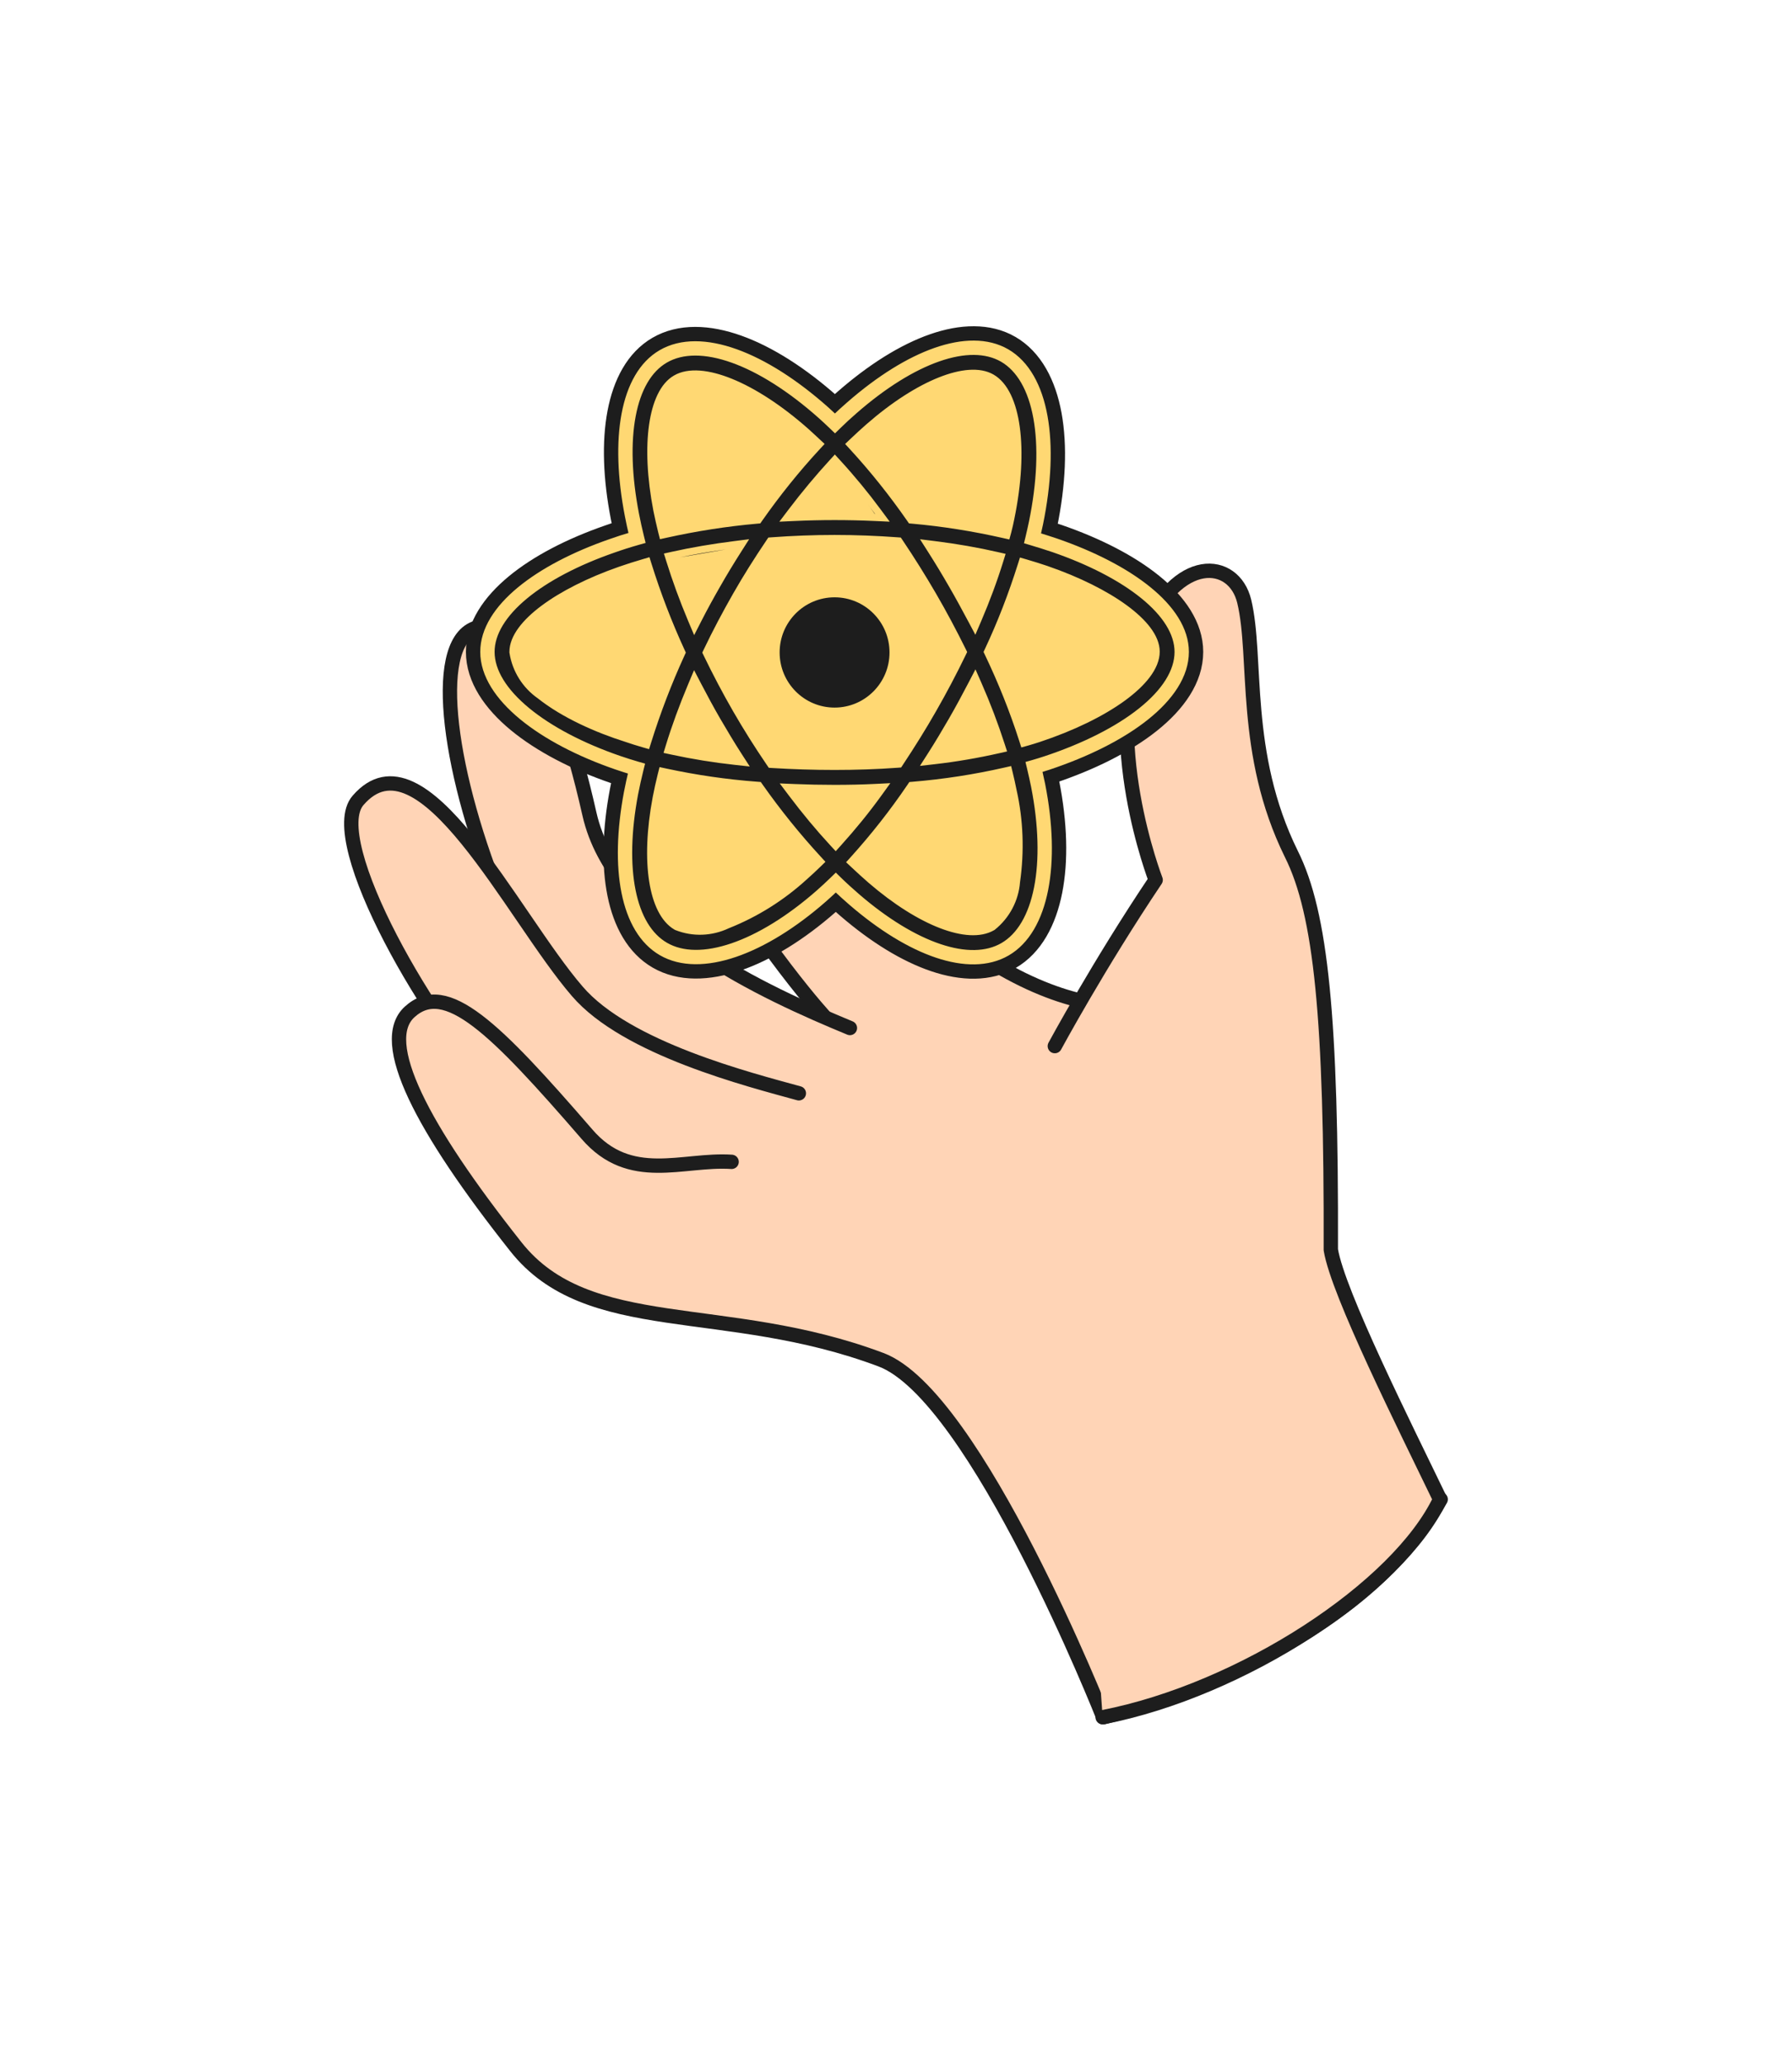 <?xml version="1.0" encoding="UTF-8"?> <svg xmlns="http://www.w3.org/2000/svg" width="250" height="288" viewBox="0 0 250 288" fill="none"><path d="M94.227 166.999C91.251 146.709 115.328 142.11 115.328 142.11C115.328 142.11 106.581 132.822 95.309 113.705C86.832 99.277 77.093 86.472 80.43 82.775C85.209 77.454 95.219 84.037 106.941 101.441C136.97 145.988 159.514 140.036 159.514 140.036C159.514 140.036 170.335 166.638 159.063 201.265C159.063 201.265 141.208 195.314 128.042 188.46C109.827 178.722 94.227 166.999 94.227 166.999Z" fill="#FFD4B6" stroke="#1D1D1D" stroke-width="2" stroke-miterlimit="10" stroke-linecap="round" stroke-linejoin="round"></path><path d="M98.372 154.735C98.372 154.735 77.091 143.102 70.147 126.33C62.663 108.294 60.048 90.079 66.18 87.644C71.68 85.39 77.271 91.612 82.231 113.525C85.748 129.125 107.029 138.593 118.572 143.373" fill="#FFD4B6"></path><path d="M98.372 154.735C98.372 154.735 77.091 143.102 70.147 126.33C62.663 108.294 60.048 90.079 66.18 87.644C71.68 85.39 77.271 91.612 82.231 113.525C85.748 129.125 107.029 138.593 118.572 143.373" stroke="#1D1D1D" stroke-width="2" stroke-miterlimit="10" stroke-linecap="round" stroke-linejoin="round"></path><path d="M103.422 169.704C103.422 169.704 85.116 167.81 70.057 153.202C60.228 143.553 45.078 117.222 49.948 111.631C58.875 101.261 71.41 127.682 80.517 138.233C87.371 146.258 104.594 150.587 111.448 152.48" fill="#FFD4B6"></path><path d="M103.422 169.704C103.422 169.704 85.116 167.81 70.057 153.202C60.228 143.553 45.078 117.222 49.948 111.631C58.875 101.261 71.41 127.682 80.517 138.233C87.371 146.258 104.594 150.587 111.448 152.48" stroke="#1D1D1D" stroke-width="2" stroke-miterlimit="10" stroke-linecap="round" stroke-linejoin="round"></path><path d="M102.067 162.039C95.213 161.588 87.909 165.195 81.867 158.161C69.062 143.373 62.209 136.519 57.159 141.118C52.56 145.266 58.873 157.35 71.948 173.852C82.048 186.657 101.075 181.427 122.897 189.633C136.153 194.592 153.918 239.5 153.918 239.5C153.918 239.5 188.365 231.745 200.989 209.111" fill="#FFD4B6"></path><path d="M102.067 162.039C95.213 161.588 87.909 165.195 81.867 158.161C69.062 143.373 62.209 136.519 57.159 141.118C52.56 145.266 58.873 157.35 71.948 173.852C82.048 186.657 101.075 181.427 122.897 189.633C136.153 194.592 153.918 239.5 153.918 239.5C153.918 239.5 188.365 231.745 200.989 209.111" stroke="#1D1D1D" stroke-width="2" stroke-miterlimit="10" stroke-linecap="round" stroke-linejoin="round"></path><path d="M147.156 145.898C147.156 145.898 153.288 134.536 161.224 122.723C161.224 122.723 153.469 102.704 159.51 88.366C164.199 77.184 172.135 77.906 173.578 83.857C175.471 91.702 173.217 105.048 180.16 119.116C184.309 127.412 185.751 142.11 185.661 174.303C186.653 180.345 196.031 199.011 200.901 209.111C195.039 221.465 173.307 235.713 153.829 239.5" fill="#FFD4B6"></path><path d="M147.156 145.898C147.156 145.898 153.288 134.536 161.224 122.723C161.224 122.723 153.469 102.704 159.51 88.366C164.199 77.184 172.135 77.906 173.578 83.857C175.471 91.702 173.217 105.048 180.16 119.116C184.309 127.412 185.751 142.11 185.661 174.303C186.653 180.345 196.031 199.011 200.901 209.111C195.039 221.465 173.307 235.713 153.829 239.5" stroke="#1D1D1D" stroke-width="2" stroke-miterlimit="10" stroke-linecap="round" stroke-linejoin="round"></path><path d="M146.527 75.869L146.525 75.868C145.679 75.579 144.828 75.307 143.972 75.052C144.097 74.522 144.215 73.989 144.324 73.455C145.465 67.909 145.669 62.871 144.936 58.831C144.204 54.8 142.522 51.686 139.817 50.122C137.222 48.619 133.862 48.686 130.202 49.964C126.535 51.243 122.497 53.759 118.464 57.277L118.464 57.278C117.79 57.867 117.129 58.471 116.479 59.09C116.082 58.715 115.677 58.346 115.264 57.984C111.039 54.224 106.786 51.531 102.927 50.15C99.077 48.772 95.543 48.677 92.84 50.246C90.246 51.752 88.627 54.702 87.903 58.515C87.178 62.336 87.337 67.097 88.363 72.355L88.363 72.356C88.538 73.238 88.73 74.118 88.941 74.994C87.907 75.296 86.903 75.616 85.938 75.953L85.937 75.953C80.987 77.684 76.898 79.916 74.037 82.446C71.18 84.971 69.5 87.839 69.5 90.828C69.5 93.915 71.3 96.929 74.321 99.584C77.349 102.244 81.657 104.596 86.821 106.365L86.822 106.365C87.509 106.598 88.201 106.818 88.898 107.025C88.668 107.977 88.461 108.938 88.277 109.908L88.277 109.909C87.302 115.077 87.188 119.744 87.944 123.492C88.698 127.234 90.335 130.126 92.921 131.62L92.921 131.62C95.589 133.161 99.093 133.105 102.896 131.808C106.709 130.509 110.894 127.943 115.005 124.344L115.005 124.344C115.541 123.874 116.076 123.384 116.611 122.872C117.323 123.549 118.053 124.209 118.799 124.851C122.778 128.282 126.757 130.712 130.374 131.928C133.987 133.141 137.305 133.162 139.887 131.664C142.553 130.117 144.254 127.045 145.033 123.096C145.814 119.137 145.685 114.222 144.625 108.858L144.625 108.857C144.492 108.185 144.342 107.502 144.176 106.809C144.611 106.676 145.04 106.54 145.462 106.401L145.463 106.401C150.824 104.62 155.28 102.281 158.407 99.626C161.527 96.977 163.38 93.961 163.38 90.834V90.834C163.378 87.826 161.641 84.942 158.709 82.404C155.772 79.86 151.581 77.613 146.527 75.869Z" fill="#FFD873" stroke="#FFD873"></path><path d="M146.364 76.341C145.374 76.004 144.378 75.689 143.374 75.397C143.54 74.72 143.694 74.039 143.835 73.354C146.098 62.344 144.618 53.474 139.566 50.555C134.729 47.753 126.796 50.673 118.793 57.654C118.006 58.343 117.235 59.052 116.481 59.782C115.978 59.297 115.462 58.823 114.933 58.358C106.545 50.893 98.138 47.749 93.091 50.679C88.254 53.486 86.816 61.824 88.854 72.259C89.058 73.291 89.287 74.318 89.541 75.341C88.351 75.68 87.201 76.041 86.102 76.425C76.281 79.859 70 85.244 70 90.828C70 96.598 76.741 102.384 86.983 105.892C87.814 106.174 88.652 106.437 89.498 106.679C89.223 107.774 88.98 108.882 88.769 110.001C86.834 120.256 88.343 128.397 93.171 131.187C98.157 134.068 106.522 131.107 114.675 123.968C115.32 123.403 115.965 122.806 116.61 122.178C117.426 122.966 118.264 123.731 119.126 124.473C127.02 131.28 134.816 134.029 139.636 131.231C144.618 128.34 146.238 119.595 144.135 108.954C143.973 108.142 143.788 107.312 143.577 106.466C144.165 106.292 144.741 106.112 145.305 105.926C155.947 102.391 162.88 96.675 162.88 90.834C162.876 85.223 156.394 79.803 146.364 76.341ZM121.403 60.653C128.258 54.672 134.667 52.312 137.589 53.999C140.698 55.797 141.907 63.045 139.953 72.551C139.824 73.17 139.685 73.787 139.535 74.403C135.444 73.472 131.295 72.815 127.117 72.437C124.724 68.99 122.102 65.71 119.267 62.617C119.961 61.944 120.676 61.289 121.403 60.653ZM97.424 95.6C98.263 97.225 99.141 98.83 100.057 100.416C100.99 102.033 101.962 103.627 102.973 105.197C100.098 104.884 97.241 104.424 94.413 103.817C95.233 101.163 96.243 98.405 97.424 95.6ZM97.424 86.248C97.424 86.248 95.28 80.801 94.473 78.193C97.124 77.599 99.949 77.114 102.894 76.746C101.907 78.286 97.424 86.248 97.424 86.248ZM99.5 91C99.5 91 106.395 78.576 107.986 76.237C110.749 76.028 113.582 75.918 116.444 75.918C119.306 75.918 122.156 76.028 124.917 76.239C126.492 78.572 127.984 80.959 129.392 83.398C130.801 85.837 132.135 88.327 133.396 90.867C132.152 93.426 130.821 95.938 129.402 98.401C127.995 100.852 126.511 103.254 124.952 105.607C122.194 105.801 119.34 105.907 116.438 105.907C113.536 105.907 110.736 105.816 108.029 105.64C106.425 103.294 104.912 100.888 103.49 98.425L99.5 91ZM132.837 100.389C133.772 98.766 134.67 97.122 135.53 95.457C136.709 98.131 137.75 100.864 138.649 103.645C135.788 104.289 132.895 104.783 129.982 105.125C130.965 103.566 131.917 101.987 132.837 100.389ZM135.491 86.25C134.635 84.618 133.744 83.006 132.819 81.413C131.916 79.842 130.975 78.29 129.996 76.757C132.958 77.133 135.801 77.632 138.465 78.242C137.609 80.959 136.616 83.632 135.491 86.25ZM116.483 65.459C118.415 67.571 120.239 69.778 121.949 72.073C118.292 71.899 114.632 71.899 110.97 72.073C112.775 69.685 114.623 67.47 116.483 65.459ZM95.088 54.117C98.196 52.314 105.067 54.891 112.309 61.328C112.771 61.74 113.238 62.172 113.702 62.619C110.853 65.711 108.211 68.989 105.796 72.431C101.627 72.807 97.486 73.453 93.401 74.366C93.165 73.416 92.952 72.461 92.762 71.498C91.011 62.553 92.17 55.81 95.088 54.117ZM90.558 102.848C89.784 102.627 89.02 102.388 88.266 102.13C83.738 100.582 79.998 98.562 77.43 96.362C75.131 94.39 73.967 92.422 73.967 90.828C73.967 87.44 79.009 83.118 87.418 80.186C88.475 79.819 89.54 79.482 90.615 79.178C91.864 83.192 93.376 87.118 95.142 90.933C93.355 94.8 91.824 98.78 90.558 102.848ZM112.061 120.972C108.457 124.13 104.846 126.369 101.663 127.497C98.803 128.509 96.526 128.538 95.15 127.743C92.221 126.05 91.002 119.511 92.664 110.742C92.861 109.71 93.087 108.678 93.341 107.646C97.467 108.535 101.649 109.142 105.858 109.463C108.297 112.923 110.96 116.22 113.83 119.331C113.253 119.898 112.663 120.444 112.061 120.972ZM116.593 116.479C114.712 114.446 112.835 112.195 111.005 109.777C112.784 109.846 114.595 109.881 116.438 109.881C118.33 109.881 120.203 109.841 122.049 109.757C120.346 112.089 118.525 114.333 116.593 116.479ZM140.686 122.011C140.133 124.999 139.021 126.992 137.645 127.789C134.717 129.488 128.458 127.28 121.709 121.458C120.935 120.792 120.161 120.078 119.373 119.33C122.187 116.206 124.788 112.896 127.158 109.423C131.39 109.064 135.592 108.414 139.734 107.478C139.924 108.244 140.092 108.995 140.238 109.73C141.168 114.432 141.302 118.685 140.686 122.011ZM144.053 102.151C143.546 102.32 143.024 102.482 142.494 102.641C141.195 98.608 139.623 94.669 137.79 90.849C139.554 87.081 141.064 83.199 142.31 79.228C143.26 79.505 144.183 79.795 145.071 80.103C153.666 83.067 158.91 87.456 158.91 90.828C158.91 94.427 153.246 99.098 144.053 102.151Z" fill="#1D1D1D"></path><path d="M147.604 74.627L147.604 74.627L147.591 74.623C147.002 74.426 146.413 74.235 145.824 74.051C145.88 73.797 145.934 73.546 145.988 73.297L145.99 73.288L145.99 73.288L145.993 73.274C147.182 67.496 147.406 62.195 146.624 57.891C145.846 53.614 144.024 50.091 140.906 48.282L140.906 48.282L140.902 48.279C137.888 46.544 134.115 46.683 130.222 48.042C126.31 49.407 122.066 52.066 117.869 55.732C117.397 56.139 116.933 56.556 116.48 56.979C116.293 56.807 116.105 56.636 115.917 56.468L115.914 56.465C111.516 52.549 107.044 49.702 102.931 48.231C98.844 46.769 94.884 46.593 91.762 48.416C88.759 50.164 87 53.514 86.23 57.571C85.455 61.651 85.63 66.667 86.694 72.139L86.695 72.141C86.816 72.758 86.943 73.37 87.081 73.984C86.317 74.22 85.569 74.469 84.85 74.725C79.692 76.518 75.183 78.854 71.93 81.541C68.71 84.202 66.5 87.401 66.5 90.919C66.5 94.542 68.839 97.889 72.217 100.676C75.636 103.497 80.365 105.958 85.731 107.801L85.731 107.801L85.743 107.804L85.758 107.809C86.165 107.946 86.582 108.085 87.006 108.221C86.848 108.918 86.701 109.614 86.562 110.324L86.562 110.324L86.56 110.335C85.544 115.723 85.412 120.647 86.221 124.655C87.026 128.646 88.813 131.924 91.805 133.653C94.885 135.437 98.809 135.307 102.849 133.929C106.916 132.541 111.321 129.824 115.604 126.064L115.61 126.058C115.939 125.766 116.269 125.468 116.6 125.163C117.128 125.649 117.661 126.12 118.187 126.579L118.194 126.585C122.338 130.158 126.53 132.733 130.398 134.035C134.25 135.331 137.978 135.421 140.962 133.691C144.041 131.907 145.886 128.435 146.714 124.24C147.547 120.018 147.402 114.837 146.298 109.241L146.296 109.231C146.213 108.824 146.125 108.413 146.034 107.997C146.186 107.948 146.337 107.899 146.486 107.851L146.499 107.847L146.51 107.843C152.076 105.995 156.957 103.552 160.479 100.738C163.959 97.957 166.36 94.603 166.36 90.919C166.36 87.377 164.082 84.162 160.792 81.492C157.465 78.791 152.856 76.438 147.604 74.627Z" fill="#FFD873" stroke="#1D1D1D" stroke-width="3"></path><path d="M147.278 75.573L147.274 75.571C146.398 75.278 145.522 74.999 144.646 74.734C144.774 74.181 144.893 73.629 145.011 73.081L145.012 73.077L145.013 73.073C146.185 67.377 146.392 62.211 145.64 58.07C144.889 53.938 143.165 50.749 140.404 49.147L140.403 49.146C137.74 47.612 134.3 47.678 130.551 48.986C126.796 50.296 122.66 52.874 118.524 56.487C117.826 57.09 117.142 57.719 116.485 58.352C116.079 57.967 115.665 57.584 115.25 57.213L115.249 57.212C110.914 53.352 106.551 50.588 102.595 49.172C98.647 47.76 95.028 47.667 92.266 49.28C89.613 50.824 87.954 53.847 87.212 57.758C86.468 61.676 86.627 66.557 87.676 71.948L87.676 71.948C87.855 72.861 88.048 73.762 88.267 74.673C87.206 74.981 86.165 75.317 85.182 75.668C80.095 77.436 75.701 79.723 72.567 82.312C69.444 84.892 67.5 87.837 67.5 90.919C67.5 94.1 69.566 97.192 72.853 99.904C76.155 102.628 80.767 105.039 86.056 106.855L86.06 106.856L86.064 106.858C86.763 107.091 87.471 107.328 88.191 107.544C87.953 108.531 87.741 109.51 87.544 110.516L87.543 110.52C86.542 115.826 86.426 120.614 87.201 124.457C87.976 128.295 89.656 131.256 92.305 132.787C95.034 134.369 98.625 134.313 102.526 132.982C106.436 131.649 110.729 129.013 114.944 125.312L114.946 125.31C115.496 124.822 116.048 124.319 116.6 123.792C117.335 124.495 118.092 125.169 118.845 125.826L118.847 125.828C122.927 129.346 127.008 131.839 130.717 133.087C134.421 134.333 137.821 134.357 140.461 132.825C143.19 131.244 144.934 128.098 145.733 124.047C146.534 119.986 146.404 114.942 145.317 109.434L145.316 109.431C145.175 108.739 145.021 108.035 144.854 107.317C145.307 107.181 145.749 107.038 146.186 106.897L146.191 106.895L146.195 106.894C151.689 105.07 156.453 102.675 159.854 99.957C163.242 97.249 165.36 94.152 165.36 90.919C165.36 87.823 163.359 84.863 160.162 82.269C156.953 79.664 152.459 77.359 147.278 75.573Z" fill="#FFD873" stroke="#FFD873"></path><path fill-rule="evenodd" clip-rule="evenodd" d="M101.234 76.634C101.234 76.634 101.234 76.634 101.234 76.634C101.104 76.651 100.975 76.67 100.846 76.688C98.791 76.981 96.796 77.328 94.88 77.73C94.875 77.731 94.869 77.733 94.864 77.734M129.73 98.679L130.597 99.176L130.598 99.175C129.147 101.722 127.602 104.188 125.985 106.63L125.714 107.039L125.225 107.076C122.378 107.286 119.421 107.382 116.43 107.382C113.439 107.382 110.543 107.286 107.742 107.114L107.254 107.084L106.978 106.68C105.318 104.25 103.753 101.762 102.284 99.217C100.814 96.67 99.459 94.088 98.182 91.45L97.973 91.018L98.18 90.584C99.441 87.94 100.815 85.356 102.262 82.817C103.715 80.266 105.281 77.797 106.918 75.372L107.19 74.97L107.674 74.934C110.534 74.724 113.453 74.609 116.43 74.609C119.407 74.609 122.345 74.724 125.187 74.934L125.672 74.97L125.943 75.373C127.564 77.782 129.108 80.248 130.575 82.771C132.045 85.297 133.417 87.878 134.712 90.495L134.929 90.934L134.716 91.374C133.439 94.013 132.066 96.613 130.598 99.175L129.73 98.679ZM136.469 85.032C136.47 85.03 136.471 85.028 136.472 85.027C136.517 84.916 136.563 84.805 136.608 84.695C136.562 84.807 136.516 84.92 136.469 85.032ZM112.11 71.61C112.11 71.61 112.11 71.61 112.11 71.61C112.146 71.609 112.181 71.608 112.217 71.607C112.181 71.608 112.146 71.609 112.11 71.61ZM122.021 71.661C122.036 71.661 122.052 71.662 122.068 71.663C121.741 71.222 121.41 70.783 121.075 70.348C121.147 70.441 121.219 70.535 121.291 70.629C121.433 70.816 121.561 71.002 121.69 71.19C121.797 71.347 121.904 71.503 122.021 71.661ZM117.116 65.584C117.125 65.594 117.134 65.605 117.143 65.615L117.116 65.584ZM113.63 61.968L113.625 61.963C113.617 61.956 113.609 61.948 113.601 61.941C113.611 61.95 113.621 61.959 113.63 61.968ZM143.079 74.842L142.855 75.766L143.766 76.036C144.775 76.336 145.784 76.655 146.794 76.992C151.867 78.742 156.187 80.974 159.217 83.434C162.274 85.915 163.86 88.49 163.86 90.919C163.86 93.476 162.167 96.189 158.918 98.785C155.697 101.359 151.109 103.682 145.725 105.47C145.137 105.66 144.57 105.843 143.987 106.008L143.063 106.268L143.286 107.202C143.491 108.063 143.678 108.905 143.846 109.728C144.906 115.102 145.014 119.94 144.261 123.757C143.505 127.592 141.912 130.251 139.708 131.528C137.583 132.761 134.677 132.837 131.195 131.665C127.725 130.498 123.812 128.128 119.829 124.693C118.964 123.939 118.112 123.177 117.3 122.382L116.603 121.698L115.903 122.38C115.255 123.011 114.606 123.607 113.952 124.187C109.84 127.798 105.715 130.31 102.042 131.562C98.351 132.821 95.26 132.766 93.057 131.49L93.056 131.489C90.92 130.254 89.4 127.768 88.672 124.16C87.946 120.564 88.039 115.982 89.016 110.801C89.24 109.66 89.482 108.559 89.761 107.44L89.996 106.5L89.064 106.236C88.221 105.997 87.393 105.72 86.539 105.435C81.368 103.659 76.931 101.324 73.808 98.747C70.656 96.147 69 93.438 69 90.919C69 88.49 70.546 85.928 73.522 83.468C76.477 81.027 80.697 78.815 85.676 77.085L85.684 77.082C86.778 76.692 87.948 76.319 89.138 75.983L90.072 75.72L89.837 74.779C89.577 73.736 89.353 72.709 89.148 71.66C88.124 66.392 87.988 61.712 88.686 58.037C89.386 54.348 90.893 51.814 93.021 50.576L93.022 50.575C95.245 49.277 98.351 49.247 102.089 50.585C105.811 51.916 110.01 54.556 114.251 58.332C114.771 58.797 115.291 59.281 115.792 59.766L116.491 60.441L117.186 59.761C117.931 59.033 118.71 58.307 119.505 57.621L119.51 57.618C123.553 54.086 127.525 51.63 131.045 50.402C134.577 49.17 137.516 49.215 139.652 50.444C141.877 51.736 143.453 54.423 144.164 58.338C144.872 62.234 144.691 67.196 143.545 72.765C143.394 73.468 143.245 74.156 143.079 74.842ZM120.861 59.185L120.86 59.186C120.09 59.861 119.361 60.535 118.616 61.243L117.904 61.921L118.57 62.645C121.451 65.778 124.109 69.12 126.544 72.614L126.811 72.997L127.276 73.038C131.505 73.413 135.717 74.089 139.876 75.029L140.81 75.24L141.062 74.316C141.241 73.656 141.379 73.003 141.511 72.357C142.53 67.393 142.738 62.973 142.263 59.522C141.798 56.148 140.634 53.408 138.61 52.242C136.697 51.136 133.92 51.462 130.962 52.642C127.936 53.849 124.44 56.059 120.861 59.185ZM97.812 95.352C98.679 97.014 99.56 98.65 100.496 100.264C101.458 101.91 102.432 103.545 103.46 105.138L104.599 106.902L102.511 106.674C99.526 106.348 96.559 105.868 93.631 105.234L92.569 105.005L92.885 103.965C93.729 101.196 94.782 98.337 96.004 95.427L96.828 93.464L97.812 95.352ZM93.681 76.966L92.621 77.203L92.944 78.24C93.786 80.945 94.8 83.746 96.004 86.603L96.84 88.584L97.817 86.669C98.659 85.017 99.558 83.382 100.479 81.78L100.482 81.776C101.398 80.162 102.373 78.564 103.369 77L104.512 75.204L102.4 75.471C99.365 75.853 96.439 76.352 93.681 76.966ZM129.474 105.045C130.483 103.471 131.439 101.855 132.383 100.228C133.337 98.575 134.238 96.901 135.123 95.201L136.086 93.352L136.926 95.26C138.15 98.042 139.222 100.863 140.159 103.759L140.496 104.801L139.428 105.043C136.462 105.714 133.456 106.233 130.43 106.579L128.338 106.817L129.474 105.045ZM135.09 86.684L136.07 88.526L136.892 86.608C138.058 83.885 139.092 81.121 139.974 78.276L140.293 77.247L139.242 77.006C136.483 76.372 133.536 75.854 130.459 75.47L128.35 75.208L129.491 77C130.486 78.562 131.443 80.142 132.362 81.742L132.364 81.745C133.302 83.362 134.203 85.019 135.09 86.684ZM117.205 64.194L116.467 63.391L115.73 64.196C113.818 66.286 111.888 68.586 110.014 71.059L108.727 72.759L110.857 72.662C114.573 72.492 118.307 72.492 122.022 72.662L124.122 72.757L122.872 71.068C121.111 68.688 119.216 66.384 117.205 64.194ZM90.554 59.219C91.007 56.062 92.106 53.484 94.021 52.376C96.036 51.199 98.99 51.561 102.138 52.841C105.361 54.151 109.078 56.537 112.855 59.891C113.189 60.185 113.529 60.505 113.863 60.817L113.864 60.818C114.014 60.959 114.163 61.099 114.31 61.234L115.043 61.913L114.364 62.647C111.464 65.781 108.787 69.123 106.333 72.617L106.066 72.997L105.603 73.038C101.372 73.414 97.177 74.071 93.018 74.992L92.071 75.201L91.832 74.262C91.581 73.274 91.37 72.271 91.163 71.291L91.159 71.273L91.158 71.265C90.254 66.597 90.089 62.453 90.554 59.219ZM89.613 104.213L90.551 104.482L90.843 103.55C92.135 99.416 93.691 95.357 95.489 91.431L95.68 91.013L95.488 90.597C93.709 86.727 92.173 82.726 90.899 78.65L90.606 77.711L89.663 77.989C88.557 78.314 87.442 78.661 86.341 79.048C81.962 80.579 78.213 82.486 75.537 84.484C74.199 85.482 73.101 86.525 72.329 87.582C71.561 88.632 71.067 89.765 71.067 90.919V90.997L71.079 91.074C71.48 93.63 72.907 95.911 75.026 97.394C78.466 100.126 83.155 102.175 87.23 103.462C88.016 103.73 88.804 103.981 89.613 104.213ZM94.097 129.653L94.161 129.69L94.231 129.718C96.639 130.671 99.336 130.568 101.677 129.459C105.711 127.859 109.415 125.523 112.615 122.588C113.234 122.044 113.85 121.465 114.46 120.873L115.158 120.195L114.499 119.479C111.595 116.323 108.88 112.961 106.408 109.449L106.136 109.062L105.664 109.027C101.379 108.708 97.149 108.089 92.955 107.188L92.013 106.985L91.776 107.919C91.505 108.987 91.274 110.068 91.064 111.141L91.062 111.148C90.196 115.732 90.07 119.779 90.567 122.941C91.055 126.039 92.188 128.545 94.097 129.653ZM115.847 117.913L116.59 118.717L117.324 117.904C119.333 115.678 121.229 113.355 122.992 110.914L124.212 109.225L122.131 109.329C120.26 109.423 118.366 109.461 116.43 109.461C114.552 109.461 112.693 109.423 110.891 109.348L108.778 109.26L110.051 110.949C111.942 113.459 113.893 115.8 115.847 117.913ZM138.813 129.643C140.835 128.016 142.103 125.613 142.302 123.034C142.918 118.721 142.762 114.345 141.813 110.139C141.66 109.372 141.487 108.584 141.295 107.796L141.063 106.839L140.102 107.057C135.891 108.014 131.625 108.671 127.339 109.028L126.863 109.068L126.594 109.463C124.199 112.991 121.56 116.351 118.696 119.524L118.037 120.254L118.756 120.925C119.567 121.682 120.376 122.435 121.189 123.134C124.711 126.164 128.143 128.294 131.123 129.441C134.042 130.566 136.776 130.838 138.688 129.729L138.754 129.691L138.813 129.643ZM145.057 103.482L145.065 103.48C149.855 101.892 153.964 99.868 156.9 97.736C158.366 96.67 159.569 95.557 160.414 94.43C161.253 93.311 161.793 92.106 161.793 90.882C161.793 89.722 161.278 88.584 160.489 87.532C159.693 86.472 158.563 85.423 157.189 84.416C154.438 82.402 150.591 80.473 146.117 78.932L146.108 78.929C145.192 78.623 144.233 78.315 143.231 78.025L142.293 77.754L142 78.685C140.726 82.725 139.209 86.668 137.413 90.495L137.212 90.923L137.416 91.35C139.271 95.24 140.881 99.239 142.19 103.329L142.483 104.244L143.409 103.988C143.978 103.83 144.524 103.654 145.048 103.485L145.048 103.485L145.057 103.482Z" fill="#1D1D1D"></path><path d="M124.595 90.995C124.595 95.521 120.939 99.185 116.43 99.185C111.921 99.185 108.266 95.521 108.266 90.995C108.266 86.47 111.921 82.806 116.43 82.806C120.939 82.806 124.595 86.47 124.595 90.995Z" fill="#1D1D1D" stroke="#FFD873"></path></svg> 